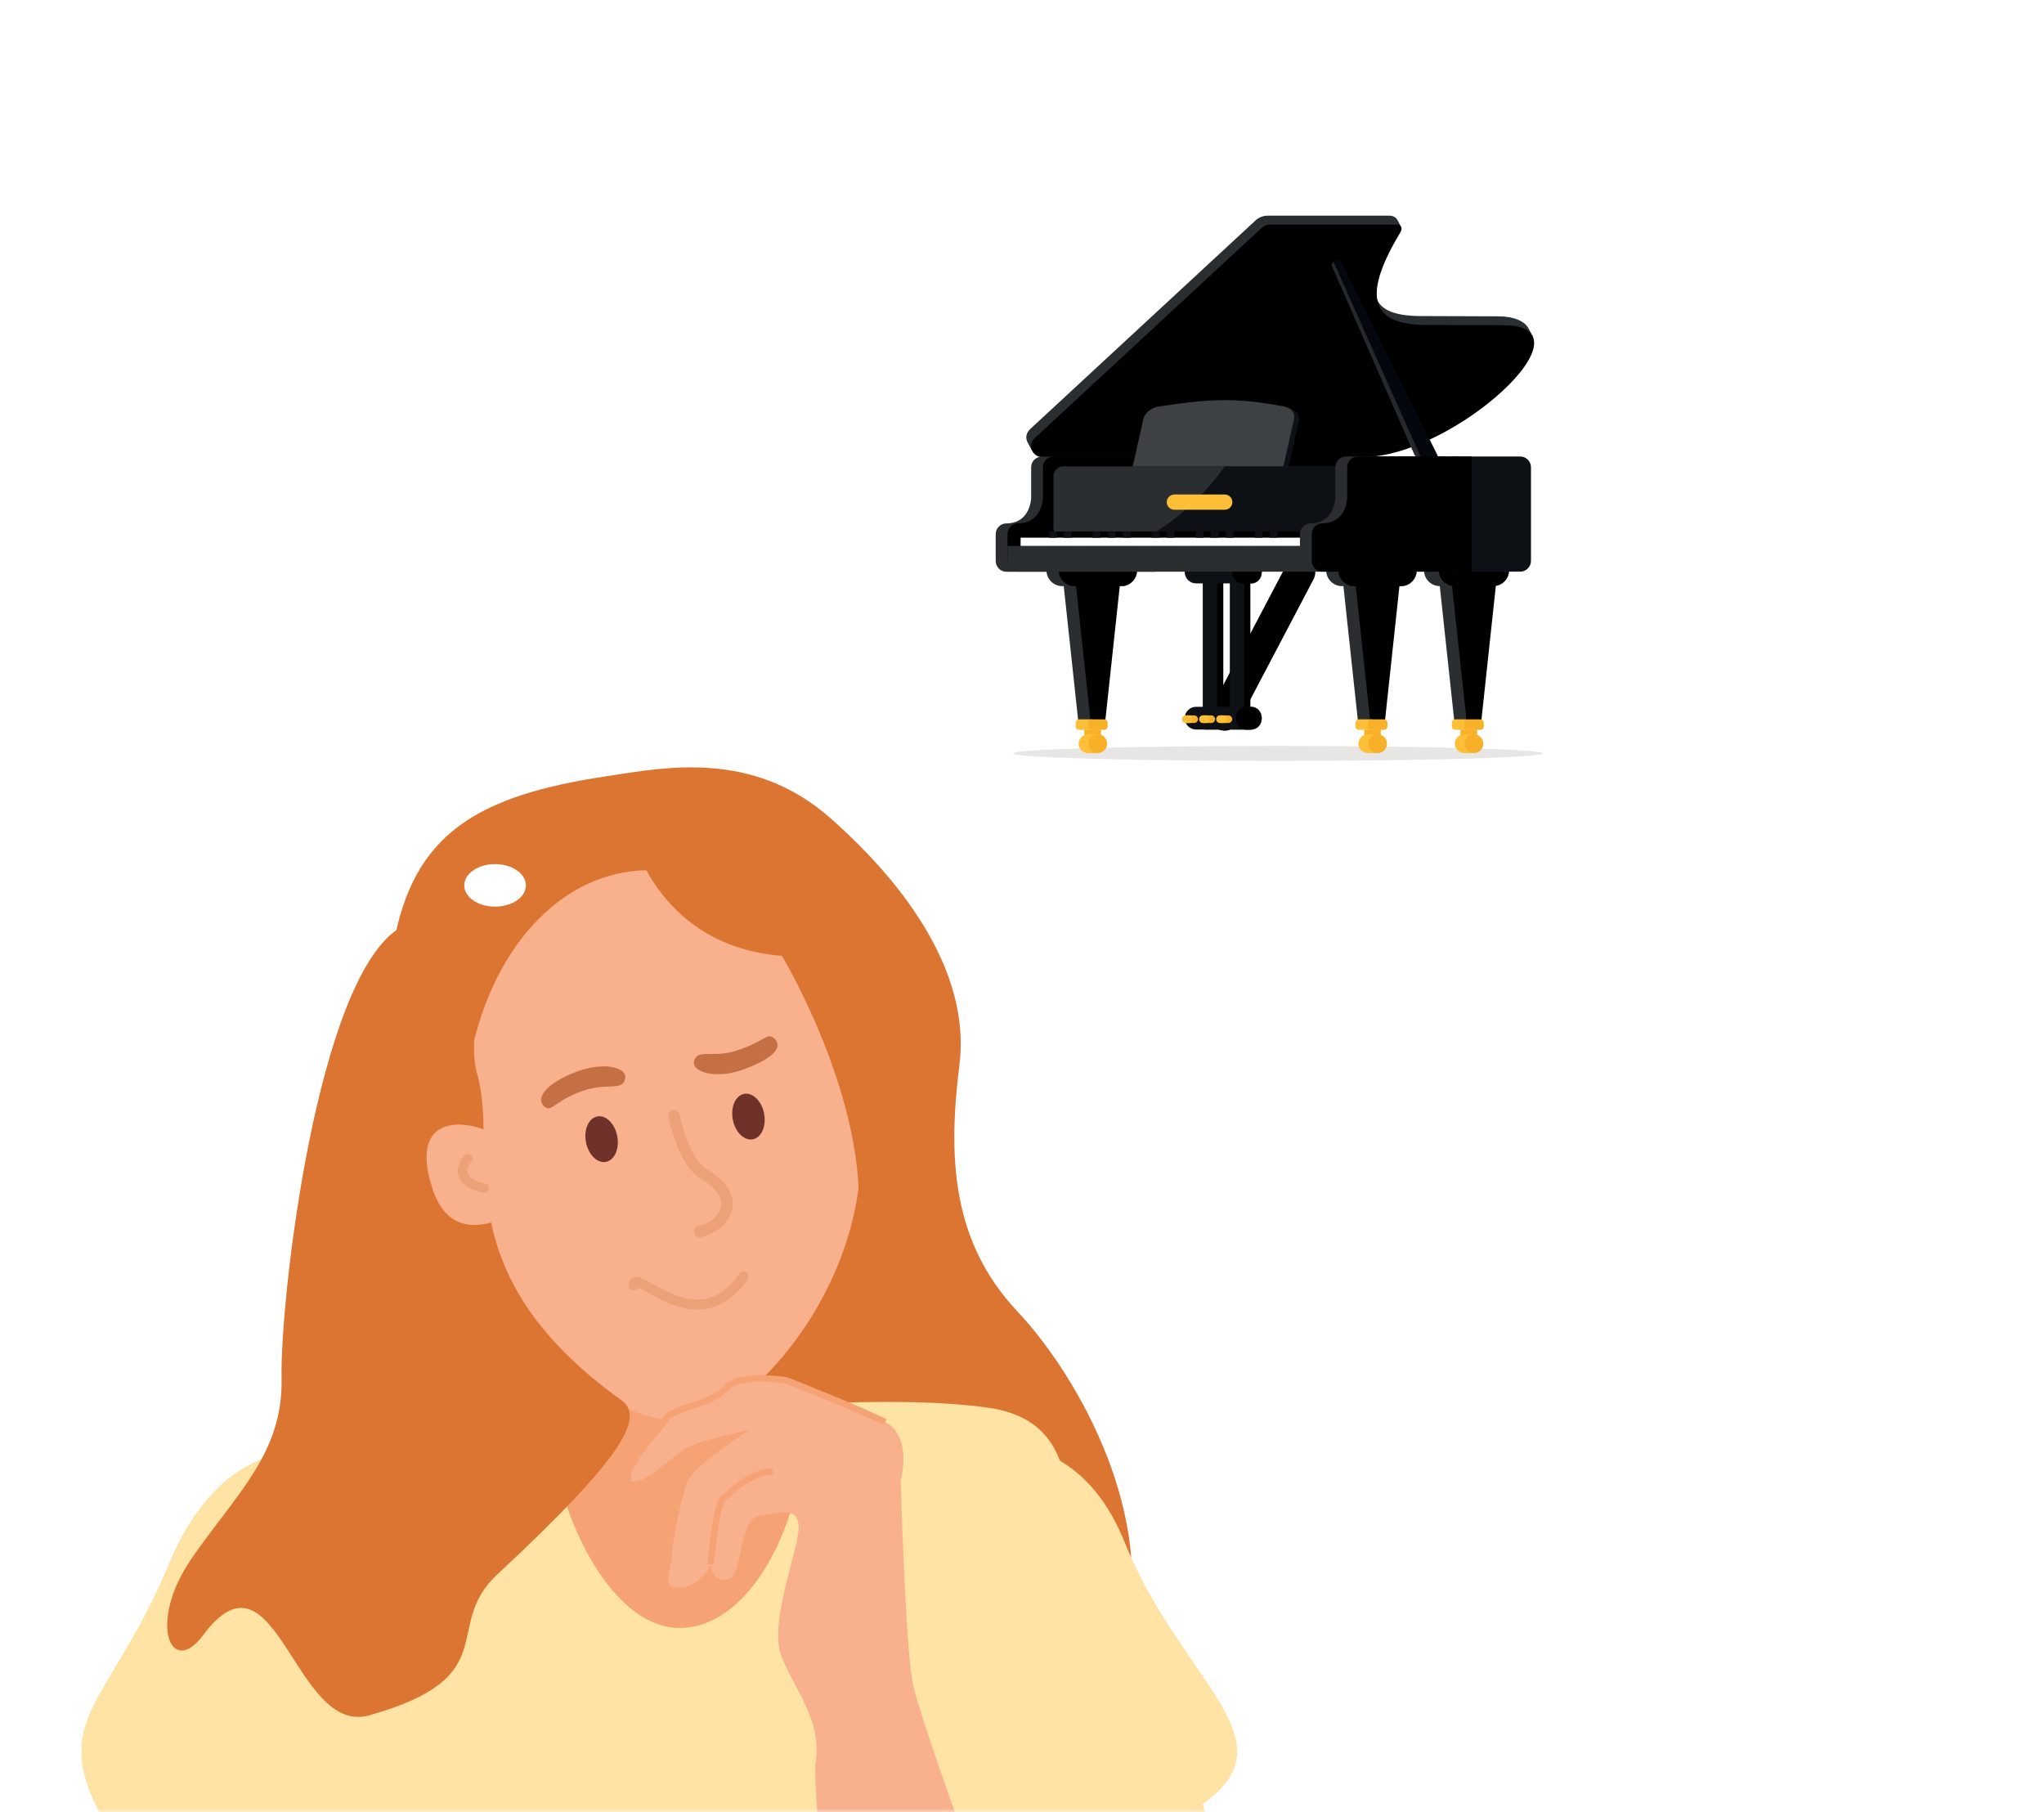 <svg width="317" height="281" viewBox="0 0 317 281" fill="none" xmlns="http://www.w3.org/2000/svg">
<mask id="mask0_1196_291" style="mask-type:alpha" maskUnits="userSpaceOnUse" x="0" y="13" width="292" height="268">
<path d="M292 281H0V13H292V281Z" fill="white"/>
</mask>
<g mask="url(#mask0_1196_291)">
<g clip-path="url(#clip0_1196_291)">
<path d="M94.281 120.335C102.877 119.052 116.674 116.173 128.778 126.863C140.881 137.553 150.542 151.201 148.796 165.146C147.051 179.083 147.461 192.356 157.715 203.281C167.969 214.207 179.139 235.744 174.47 253.59C169.801 271.436 147.767 266.113 144.538 284.133C141.309 302.153 110.705 315.2 92.885 304.85C75.066 294.5 84.918 288.444 67.011 270.895C49.095 253.346 41.486 224.723 56.897 206.728C72.308 188.734 57.377 167.415 60.981 146.689C64.009 129.28 73.957 123.363 94.29 120.335H94.281Z" fill="#DD7532"/>
<path d="M146.222 225.019C146.222 225.019 165.717 217.549 174.418 239.156C183.109 260.763 200.781 269.804 186.452 279.787C172.122 289.77 159.661 309.03 149.652 300.076C139.642 291.123 146.231 225.019 146.231 225.019H146.222Z" fill="#FFE3A5"/>
<path d="M157.471 298.488L160.193 307.372C160.193 307.372 187.019 303.27 190.972 292.999L184.436 273.722L157.479 298.488H157.471Z" fill="#FFE3A5"/>
<path d="M48.476 225.246C48.476 225.246 34.627 222.349 26.267 242.368C17.915 262.395 9.215 265.816 13.962 277.937C18.709 290.058 38.99 309.815 52.167 303.227C65.344 296.638 80.092 224.452 48.476 225.237V225.246Z" fill="#FFE3A5"/>
<path d="M53.04 226.119C53.04 226.119 33.955 223.518 39.636 258.809C45.316 294.099 52.926 289.299 50.5 340.245C49.261 366.259 41.634 399.071 41.634 399.071C41.634 399.071 112.607 425.067 161.52 400.31C161.52 400.31 155.079 353.23 153.439 330.428C149.573 276.733 182.865 222.646 153.439 218.326C124.013 214.006 53.057 226.119 53.057 226.119H53.04Z" fill="#FFE3A5"/>
<path d="M124.318 223.946C124.318 235.282 116.744 252.447 105.408 252.447C94.072 252.447 85.625 232.733 85.625 221.398C93.217 218.788 86.497 210.55 105.408 211.406C116.744 211.406 124.318 212.61 124.318 223.946Z" fill="#F5A275"/>
<path d="M16.379 276.89L15.053 290.617C15.053 290.617 24.992 307.608 43.58 312.346L48.266 301.534L16.379 276.881V276.89Z" fill="#FFE3A5"/>
<path d="M133.289 174.457C135.768 197.984 116.883 219.26 107.275 220.254C93.522 221.686 74.778 204.398 72.299 180.871C69.821 157.345 81.471 136.846 98.313 135.074C115.155 133.303 130.811 150.931 133.289 174.457Z" fill="#F9B18D"/>
<path d="M183.388 354.033C178.345 366.006 170.438 367.934 165.167 368.65C159.888 369.374 149.337 369.61 142.182 366.25C135.026 362.882 125.549 279.735 126.5 273.26C127.46 266.793 123.385 262.238 121.229 256.958C119.065 251.688 124.109 239.706 123.864 236.591C123.611 233.475 120.749 234.68 117.625 235.151C114.51 235.631 115.234 244.497 112.834 244.986C110.443 245.466 110.207 242.586 110.207 242.586C110.207 242.586 109.003 245.701 105.608 246.181C102.223 246.67 104.212 243.066 104.212 241.155C104.212 239.244 105.652 232.288 106.603 229.766C107.563 227.244 116.203 221.764 116.203 221.764C116.203 221.764 109.483 223.169 107.092 224.208C104.692 225.237 99.901 230.595 97.746 229.644C95.582 228.684 102.537 221.249 103.488 219.809C104.448 218.37 110.679 217.654 112.598 215.254C114.51 212.863 121.945 214.05 121.945 214.05C121.945 214.05 132.966 218.37 137.286 220.534C141.606 222.689 139.686 229.644 139.686 229.644C139.686 229.644 140.401 254.567 141.51 260.798C142.635 267.029 157.898 308.018 157.898 308.018L183.38 354.033H183.388Z" fill="#F9B18D"/>
<path d="M97.746 229.644C95.582 228.684 102.537 221.249 103.488 219.809C104.448 218.37 110.679 217.654 112.598 215.254C114.51 212.863 121.945 214.05 121.945 214.05C121.945 214.05 132.966 218.37 137.286 220.534" stroke="#F5A275" stroke-miterlimit="10"/>
<path d="M97.589 128.18C97.589 128.18 101.175 146.628 121.273 148.225C121.273 148.225 135.096 171.229 132.992 190.418C132.992 190.418 132.46 194.459 135.174 191.561C137.897 188.664 137.914 212.523 135.872 213.98C133.83 215.429 152.06 210.777 152.06 210.777L137.731 174.1C137.731 174.1 122.416 121.347 97.589 128.18Z" fill="#DD7532"/>
<path d="M97.493 125.274C97.493 125.274 89.831 139.83 82.038 142.579C74.245 145.328 72.517 161.464 73.983 166.446C77.526 178.498 68.372 197.007 96.323 217.095C99.901 219.661 97.309 225.36 77.125 244.148C68.381 252.281 78.53 260.021 57.255 265.999C45.631 269.263 42.795 238.362 31.494 253.581C26.52 260.275 22.837 251.688 29.678 241.731C36.52 231.774 43.938 225.412 43.667 213.701C43.397 201.99 49.06 151.541 62.106 143.818C75.153 136.095 97.493 125.274 97.493 125.274Z" fill="#DD7532"/>
<path d="M104.509 172.956C104.509 172.956 105.862 180.051 109.134 182.023C115.688 185.968 112.023 190.209 108.497 190.994" stroke="#EDA179" stroke-width="1.76" stroke-miterlimit="10" stroke-linecap="round"/>
<path d="M84.508 171.665C85.599 172.546 86.332 170.365 90.992 168.977C94.386 167.965 96.568 169.204 96.96 167.232C97.292 165.565 93.819 164.596 89.587 166.132C84.839 167.86 82.832 170.312 84.499 171.656L84.508 171.665Z" fill="#C57044"/>
<path d="M82.693 186.116C82.693 186.116 70.842 195.846 67.081 184.362C63.32 172.869 72.16 174.466 72.16 174.466C72.16 174.466 75.336 174.562 78.294 177.154C81.253 179.746 82.693 186.116 82.693 186.116Z" fill="#F9B18D"/>
<g opacity="0.8">
<path d="M93.974 180.173C95.314 179.917 96.099 178.133 95.728 176.187C95.357 174.241 93.97 172.871 92.63 173.127C91.29 173.382 90.505 175.167 90.876 177.113C91.247 179.058 92.634 180.429 93.974 180.173Z" fill="#4B1312"/>
<path d="M116.749 176.674C118.089 176.418 118.874 174.634 118.503 172.688C118.131 170.742 116.744 169.372 115.405 169.628C114.065 169.883 113.28 171.668 113.651 173.614C114.022 175.559 115.409 176.929 116.749 176.674Z" fill="#4B1312"/>
</g>
<path d="M115.313 197.923C108.148 208.517 98.261 196.178 98.269 199.319" stroke="#EDA179" stroke-width="1.56" stroke-miterlimit="10" stroke-linecap="round"/>
<path d="M119.973 160.949C118.882 160.067 118.515 161.638 113.855 163.026C110.461 164.038 108.035 162.615 107.633 164.588C107.302 166.254 111.028 167.406 115.251 165.862C119.999 164.134 121.639 162.293 119.973 160.94V160.949Z" fill="#C57044"/>
<path d="M110.207 242.577C110.207 242.577 111.071 233.231 112.084 232.463C113.096 231.695 115.967 228.37 119.833 228.152" stroke="#F5A275" stroke-miterlimit="10"/>
<path d="M75.109 184.257C75.109 184.257 69.83 183.393 72.509 179.667" stroke="#EDA179" stroke-width="1.48" stroke-miterlimit="10" stroke-linecap="round"/>
<g filter="url(#filter0_d_1196_291)">
<path d="M76.781 134.593C79.421 134.593 81.562 133.117 81.562 131.297C81.562 129.476 79.421 128 76.781 128C74.141 128 72 129.476 72 131.297C72 133.117 74.141 134.593 76.781 134.593Z" fill="white"/>
</g>
</g>
</g>
<g filter="url(#filter1_d_1196_291)">
<path d="M199.492 137C246.314 137 284.271 110.809 284.271 78.5C284.271 46.191 246.314 20 199.492 20C152.669 20 114.712 46.191 114.712 78.5C114.712 110.809 152.669 137 199.492 137Z" fill="white"/>
</g>
<path fill-rule="evenodd" clip-rule="evenodd" d="M198.183 117.997C220.818 117.997 239.278 117.474 239.278 116.831C239.278 116.189 220.818 115.666 198.183 115.666C175.549 115.666 157.089 116.189 157.089 116.831C157.089 117.474 175.549 117.997 198.183 117.997Z" fill="#E7E6E5"/>
<path fill-rule="evenodd" clip-rule="evenodd" d="M223.059 88.731H230.306L227.795 112.073H225.57L223.059 88.731Z" fill="#2B2E31"/>
<path fill-rule="evenodd" clip-rule="evenodd" d="M227.454 113.135H228.405V114.119C228.405 114.658 227.977 115.102 227.454 115.102C226.932 115.102 226.504 114.658 226.504 114.119V113.135H227.454Z" fill="#F7B027"/>
<path fill-rule="evenodd" clip-rule="evenodd" d="M227.676 113.175H225.688C225.395 113.175 225.158 112.937 225.158 112.644V112.081C225.158 111.787 225.395 111.549 225.688 111.549H227.676C227.969 111.549 228.207 111.787 228.207 112.081V112.644C228.207 112.937 227.969 113.175 227.676 113.175Z" fill="#FCBF37"/>
<path fill-rule="evenodd" clip-rule="evenodd" d="M223.289 86.003H230.52C231.858 86.003 232.959 87.098 232.959 88.446C232.959 89.786 231.866 90.889 230.52 90.889H223.289C221.951 90.889 220.85 89.794 220.85 88.446C220.85 87.106 221.943 86.003 223.289 86.003Z" fill="#2B2E31"/>
<path fill-rule="evenodd" clip-rule="evenodd" d="M224.968 88.731H232.214L229.704 112.073H227.478L224.968 88.731Z" fill="black"/>
<path fill-rule="evenodd" clip-rule="evenodd" d="M225.578 86.003H231.605C232.943 86.003 234.044 87.098 234.044 88.446C234.044 89.786 232.951 90.889 231.605 90.889H225.578C224.239 90.889 223.139 89.794 223.139 88.446C223.139 87.106 224.231 86.003 225.578 86.003Z" fill="black"/>
<path fill-rule="evenodd" clip-rule="evenodd" d="M228.587 113.135H229.078V114.119C229.078 114.658 228.856 115.102 228.587 115.102C228.318 115.102 228.096 114.658 228.096 114.119V113.135H228.587Z" fill="#F7B027"/>
<path fill-rule="evenodd" clip-rule="evenodd" d="M227.082 113.857H228.587C228.706 113.857 228.706 116.784 228.587 116.784H227.082C226.282 116.784 225.625 116.125 225.625 115.324C225.625 114.523 226.282 113.865 227.082 113.865V113.857Z" fill="#FCBF37"/>
<path fill-rule="evenodd" clip-rule="evenodd" d="M228.587 113.857C229.387 113.857 230.044 114.515 230.044 115.316C230.044 116.117 229.387 116.776 228.587 116.776C227.787 116.776 227.13 116.117 227.13 115.316C227.13 114.515 227.787 113.857 228.587 113.857Z" fill="#F7B027"/>
<path fill-rule="evenodd" clip-rule="evenodd" d="M229.585 113.175H227.597C227.304 113.175 227.067 112.937 227.067 112.644V112.081C227.067 111.787 227.304 111.549 227.597 111.549H229.585C229.878 111.549 230.116 111.787 230.116 112.081V112.644C230.116 112.937 229.878 113.175 229.585 113.175Z" fill="#F7B027"/>
<path fill-rule="evenodd" clip-rule="evenodd" d="M208.115 88.731H215.361L212.851 112.073H210.625L208.115 88.731Z" fill="#2B2E31"/>
<path fill-rule="evenodd" clip-rule="evenodd" d="M208.115 86.003H215.346C216.684 86.003 217.785 87.098 217.785 88.446C217.785 89.786 216.692 90.889 215.346 90.889H208.115C206.777 90.889 205.676 89.794 205.676 88.446C205.676 87.106 206.769 86.003 208.115 86.003Z" fill="#2B2E31"/>
<path fill-rule="evenodd" clip-rule="evenodd" d="M210.024 88.731H217.27L214.759 112.073H212.534L210.024 88.731Z" fill="black"/>
<path fill-rule="evenodd" clip-rule="evenodd" d="M210.032 86.003H217.262C218.601 86.003 219.701 87.098 219.701 88.446C219.701 89.786 218.609 90.889 217.262 90.889H210.032C208.693 90.889 207.592 89.794 207.592 88.446C207.592 87.106 208.685 86.003 210.032 86.003Z" fill="black"/>
<path d="M210.032 86.003H217.262C218.601 86.003 219.701 87.098 219.701 88.446C219.701 89.786 218.609 90.889 217.262 90.889H210.032C208.693 90.889 207.592 89.794 207.592 88.446C207.592 87.106 208.685 86.003 210.032 86.003Z" stroke="black" stroke-width="0.05" stroke-miterlimit="22.93"/>
<path fill-rule="evenodd" clip-rule="evenodd" d="M212.518 113.135H213.468V114.119C213.468 114.658 213.041 115.102 212.518 115.102C211.995 115.102 211.568 114.658 211.568 114.119V113.135H212.518Z" fill="#F7B027"/>
<path fill-rule="evenodd" clip-rule="evenodd" d="M212.732 113.175H210.744C210.451 113.175 210.214 112.937 210.214 112.644V112.081C210.214 111.787 210.451 111.549 210.744 111.549H212.732C213.025 111.549 213.263 111.787 213.263 112.081V112.644C213.263 112.937 213.025 113.175 212.732 113.175Z" fill="#FCBF37"/>
<path fill-rule="evenodd" clip-rule="evenodd" d="M213.651 113.135H214.142V114.119C214.142 114.658 213.92 115.102 213.651 115.102C213.382 115.102 213.16 114.658 213.16 114.119V113.135H213.651Z" fill="#F7B027"/>
<path fill-rule="evenodd" clip-rule="evenodd" d="M212.138 113.857H213.643C213.762 113.857 213.762 116.784 213.643 116.784H212.138C211.338 116.784 210.681 116.125 210.681 115.324C210.681 114.523 211.338 113.865 212.138 113.865V113.857Z" fill="#FCBF37"/>
<path fill-rule="evenodd" clip-rule="evenodd" d="M213.651 113.857C214.451 113.857 215.108 114.515 215.108 115.316C215.108 116.117 214.451 116.776 213.651 116.776C212.851 116.776 212.194 116.117 212.194 115.316C212.194 114.515 212.851 113.857 213.651 113.857Z" fill="#F7B027"/>
<path fill-rule="evenodd" clip-rule="evenodd" d="M214.641 113.175H212.653C212.36 113.175 212.122 112.937 212.122 112.644V112.081C212.122 111.787 212.36 111.549 212.653 111.549H214.641C214.934 111.549 215.171 111.787 215.171 112.081V112.644C215.171 112.937 214.934 113.175 214.641 113.175Z" fill="#F7B027"/>
<path d="M189.932 110.931L201.605 88.731" stroke="black" stroke-width="4.76" stroke-linecap="round" stroke-linejoin="round"/>
<path fill-rule="evenodd" clip-rule="evenodd" d="M186.811 88.731H189.718V113.135H186.811V88.731ZM191.009 88.731H193.915V113.135H191.009V88.731Z" fill="black"/>
<path fill-rule="evenodd" clip-rule="evenodd" d="M186.534 88.731H188.775V110.931H186.534V88.731ZM190.731 88.731H192.973V110.931H190.731V88.731Z" fill="#0D1115"/>
<path fill-rule="evenodd" clip-rule="evenodd" d="M185.488 86.947H193.178C194.145 86.947 194.937 87.74 194.937 88.707C194.937 89.675 194.145 90.468 193.178 90.468H185.488C184.522 90.468 183.73 89.675 183.73 88.707C183.73 87.74 184.522 86.947 185.488 86.947Z" fill="#0D1115"/>
<path fill-rule="evenodd" clip-rule="evenodd" d="M192.87 86.947H193.923C196.251 86.947 196.251 90.476 193.923 90.476H192.87C190.541 90.476 190.541 86.947 192.87 86.947Z" fill="black"/>
<path d="M192.87 86.947H193.923C196.251 86.947 196.251 90.476 193.923 90.476H192.87C190.541 90.476 190.541 86.947 192.87 86.947Z" stroke="black" stroke-width="0.05" stroke-miterlimit="22.93"/>
<path fill-rule="evenodd" clip-rule="evenodd" d="M185.488 109.606H193.448C194.414 109.606 195.206 110.399 195.206 111.367C195.206 112.334 194.414 113.127 193.448 113.127H185.488C184.522 113.127 183.73 112.334 183.73 111.367C183.73 110.399 184.522 109.606 185.488 109.606Z" fill="#0D1115"/>
<path fill-rule="evenodd" clip-rule="evenodd" d="M187.849 110.93C188.174 110.93 188.443 111.192 188.443 111.525C188.443 111.858 188.182 112.12 187.849 112.12H186.701C186.376 112.12 186.107 111.858 186.107 111.525C186.107 111.192 186.368 110.93 186.701 110.93H187.849Z" fill="#F7B027"/>
<path fill-rule="evenodd" clip-rule="evenodd" d="M187.057 110.93C187.381 110.93 187.651 111.192 187.651 111.525C187.651 111.858 187.389 112.12 187.057 112.12H186.558C186.233 112.12 185.964 111.858 185.964 111.525C185.964 111.192 186.225 110.93 186.558 110.93H187.057Z" fill="#FCBF37"/>
<path fill-rule="evenodd" clip-rule="evenodd" d="M185.196 110.93C185.52 110.93 185.79 111.192 185.79 111.525C185.79 111.858 185.528 112.12 185.196 112.12H184.047C183.723 112.12 183.453 111.858 183.453 111.525C183.453 111.192 183.715 110.93 184.047 110.93H185.196Z" fill="#F7B027"/>
<path fill-rule="evenodd" clip-rule="evenodd" d="M184.403 110.93C184.728 110.93 184.997 111.192 184.997 111.525C184.997 111.858 184.736 112.12 184.403 112.12H183.905C183.58 112.12 183.311 111.858 183.311 111.525C183.311 111.192 183.572 110.93 183.905 110.93H184.403Z" fill="#FCBF37"/>
<path fill-rule="evenodd" clip-rule="evenodd" d="M190.502 110.93C190.826 110.93 191.096 111.192 191.096 111.525C191.096 111.858 190.834 112.12 190.502 112.12H189.353C189.029 112.12 188.759 111.858 188.759 111.525C188.759 111.192 189.021 110.93 189.353 110.93H190.502Z" fill="#F7B027"/>
<path fill-rule="evenodd" clip-rule="evenodd" d="M189.71 110.93C190.035 110.93 190.304 111.192 190.304 111.525C190.304 111.858 190.042 112.12 189.71 112.12H189.211C188.886 112.12 188.617 111.858 188.617 111.525C188.617 111.192 188.878 110.93 189.211 110.93H189.71Z" fill="#FCBF37"/>
<path fill-rule="evenodd" clip-rule="evenodd" d="M193.448 109.606H193.923C196.252 109.606 196.252 113.135 193.923 113.135H193.448C191.12 113.135 191.12 109.606 193.448 109.606Z" fill="black"/>
<path d="M193.448 109.606H193.923C196.252 109.606 196.252 113.135 193.923 113.135H193.448C191.12 113.135 191.12 109.606 193.448 109.606Z" stroke="black" stroke-width="0.05" stroke-miterlimit="22.93"/>
<path fill-rule="evenodd" clip-rule="evenodd" d="M164.739 88.731H171.986L169.475 112.073H167.25L164.739 88.731Z" fill="#2B2E31"/>
<path fill-rule="evenodd" clip-rule="evenodd" d="M164.731 86.003H171.962C173.3 86.003 174.401 87.098 174.401 88.446C174.401 89.786 173.308 90.889 171.962 90.889H164.731C163.393 90.889 162.292 89.794 162.292 88.446C162.292 87.106 163.385 86.003 164.731 86.003Z" fill="#2B2E31"/>
<path fill-rule="evenodd" clip-rule="evenodd" d="M166.648 88.731H173.894L171.384 112.073H169.159L166.648 88.731Z" fill="black"/>
<path fill-rule="evenodd" clip-rule="evenodd" d="M166.656 86.003H173.886C175.225 86.003 176.325 87.098 176.325 88.446C176.325 89.786 175.233 90.889 173.886 90.889H166.656C165.317 90.889 164.216 89.794 164.216 88.446C164.216 87.106 165.309 86.003 166.656 86.003Z" fill="black"/>
<path d="M166.656 86.003H173.886C175.225 86.003 176.325 87.098 176.325 88.446C176.325 89.786 175.233 90.889 173.886 90.889H166.656C165.317 90.889 164.216 89.794 164.216 88.446C164.216 87.106 165.309 86.003 166.656 86.003Z" stroke="black" stroke-width="0.05" stroke-miterlimit="22.93"/>
<path fill-rule="evenodd" clip-rule="evenodd" d="M169.119 113.135H170.069V114.119C170.069 114.658 169.642 115.102 169.119 115.102C168.596 115.102 168.169 114.658 168.169 114.119V113.135H169.119Z" fill="#F7B027"/>
<path fill-rule="evenodd" clip-rule="evenodd" d="M169.341 113.175H167.353C167.06 113.175 166.822 112.937 166.822 112.644V112.081C166.822 111.787 167.06 111.549 167.353 111.549H169.341C169.634 111.549 169.871 111.787 169.871 112.081V112.644C169.871 112.937 169.634 113.175 169.341 113.175Z" fill="#FCBF37"/>
<path fill-rule="evenodd" clip-rule="evenodd" d="M170.251 113.135H170.742V114.119C170.742 114.658 170.521 115.102 170.251 115.102C169.982 115.102 169.76 114.658 169.76 114.119V113.135H170.251Z" fill="#F7B027"/>
<path fill-rule="evenodd" clip-rule="evenodd" d="M168.747 113.857H170.251C170.37 113.857 170.37 116.784 170.251 116.784H168.747C167.947 116.784 167.289 116.125 167.289 115.324C167.289 114.523 167.947 113.865 168.747 113.865V113.857Z" fill="#FCBF37"/>
<path fill-rule="evenodd" clip-rule="evenodd" d="M170.252 113.857C171.051 113.857 171.709 114.515 171.709 115.316C171.709 116.117 171.051 116.776 170.252 116.776C169.452 116.776 168.794 116.117 168.794 115.316C168.794 114.515 169.452 113.857 170.252 113.857Z" fill="#F7B027"/>
<path fill-rule="evenodd" clip-rule="evenodd" d="M171.249 113.175H169.261C168.968 113.175 168.731 112.937 168.731 112.644V112.081C168.731 111.787 168.968 111.549 169.261 111.549H171.249C171.542 111.549 171.78 111.787 171.78 112.081V112.644C171.78 112.937 171.542 113.175 171.249 113.175Z" fill="#F7B027"/>
<path fill-rule="evenodd" clip-rule="evenodd" d="M160.067 69.887L210.657 69.498C221.055 69.419 236.736 57.895 237.687 52.113L237.029 50.876C236.483 49.845 234.788 49.044 232.372 49.052L220.628 49.012C210.887 49.076 211.948 44.063 217.286 35.157C217.104 34.823 216.906 34.443 216.747 34.149C216.502 33.697 216.058 33.443 215.472 33.443H196.552C195.919 33.443 195.206 33.729 194.754 34.149L159.782 66.524C159.061 67.19 159.045 68.007 159.37 68.61C159.655 69.133 159.71 69.292 160.059 69.887H160.067Z" fill="#2B2E31"/>
<path fill-rule="evenodd" clip-rule="evenodd" d="M161.516 70.879H211.394C225.348 70.879 247.848 50.401 233.109 50.432L221.365 50.392C211.623 50.456 211.837 44.944 217.175 36.037C217.595 35.339 217.286 34.816 216.462 34.816H197.012C196.592 34.816 196.141 34.903 195.689 35.323L160.526 67.889C159.188 69.126 160.265 70.871 161.524 70.871L161.516 70.879Z" fill="black"/>
<path fill-rule="evenodd" clip-rule="evenodd" d="M179.217 70.807H161.603C160.621 70.807 159.916 71.569 159.916 72.465V77.287C159.726 79.484 158.475 81.165 156.075 81.165C155.133 81.165 154.42 81.951 154.42 82.823V87.003C154.42 87.828 155.086 88.66 156.075 88.66H179.217V70.807Z" fill="#2B2E31"/>
<path fill-rule="evenodd" clip-rule="evenodd" d="M224.065 70.791H163.432C162.45 70.791 161.746 71.553 161.746 72.449V77.271C161.556 79.468 160.304 81.149 157.905 81.149C156.962 81.149 156.249 81.935 156.249 82.807V86.987C156.249 87.812 156.915 88.644 157.905 88.644H224.065V70.791Z" fill="black"/>
<path fill-rule="evenodd" clip-rule="evenodd" d="M199.799 72.599L201.431 65.326C201.676 64.216 200.916 63.51 199.871 63.312C192.925 61.987 188.72 62.035 180.531 63.312C179.399 63.486 178.314 64.216 178.068 65.326L176.437 72.599H199.799Z" fill="#0D1115"/>
<path fill-rule="evenodd" clip-rule="evenodd" d="M199.039 72.314L200.671 65.041C200.916 63.931 200.156 63.225 199.11 63.027C192.165 61.702 187.96 61.75 179.771 63.027C178.638 63.201 177.553 63.931 177.308 65.041L175.676 72.314H199.039Z" fill="#3E4143"/>
<path fill-rule="evenodd" clip-rule="evenodd" d="M164.89 72.314H207.426C208.257 72.314 208.939 72.996 208.939 73.829V81.879C208.939 82.712 208.257 83.394 207.426 83.394H164.89C164.058 83.394 163.377 82.712 163.377 81.879V73.829C163.377 72.996 164.058 72.314 164.89 72.314Z" fill="#2B2E31"/>
<path fill-rule="evenodd" clip-rule="evenodd" d="M189.94 72.314H207.426C208.258 72.314 208.939 72.996 208.939 73.829V81.879C208.939 82.712 208.258 83.394 207.426 83.394H177.632C183.097 80.538 187.651 75.637 189.94 72.322V72.314Z" fill="#0D1115"/>
<path fill-rule="evenodd" clip-rule="evenodd" d="M160.185 84.06H203.505V82.41H160.185V84.06Z" fill="black"/>
<path fill-rule="evenodd" clip-rule="evenodd" d="M156.258 88.644H205.676V84.655H156.258V88.644Z" fill="#2B2E31"/>
<path fill-rule="evenodd" clip-rule="evenodd" d="M225.507 70.791H235.778C236.689 70.791 237.434 71.537 237.434 72.449V86.987C237.434 87.899 236.689 88.644 235.778 88.644H225.507C224.596 88.644 223.851 87.899 223.851 86.987V72.449C223.851 71.537 224.596 70.791 225.507 70.791Z" fill="#0D1115"/>
<path fill-rule="evenodd" clip-rule="evenodd" d="M226.401 70.791H208.788C207.806 70.791 207.101 71.553 207.101 72.449V77.271C206.911 79.468 205.66 81.149 203.26 81.149C202.318 81.149 201.605 81.935 201.605 82.807V86.987C201.605 87.812 202.27 88.644 203.26 88.644H226.401V70.791Z" fill="#2B2E31"/>
<path fill-rule="evenodd" clip-rule="evenodd" d="M219.337 70.474L206.547 41.224C206.412 40.915 206.784 40.645 206.998 40.447C207.347 40.343 207.576 40.867 207.727 41.168L222.061 70.466C223.02 72.425 220.24 72.528 219.345 70.466L219.337 70.474Z" fill="#26292C"/>
<path fill-rule="evenodd" clip-rule="evenodd" d="M220.185 70.529L206.903 40.803C206.65 40.24 207.83 40.232 208.115 40.803L222.901 70.529C223.875 72.48 221.095 72.584 220.185 70.529Z" fill="#04080E"/>
<path fill-rule="evenodd" clip-rule="evenodd" d="M228.231 70.791H210.618C209.636 70.791 208.931 71.553 208.931 72.449V77.271C208.741 79.468 207.49 81.149 205.09 81.149C204.147 81.149 203.435 81.935 203.435 82.807V86.987C203.435 87.812 204.1 88.644 205.09 88.644H228.231V70.791Z" fill="black"/>
<path fill-rule="evenodd" clip-rule="evenodd" d="M158.285 84.655H201.605V83.378H158.285V84.655Z" fill="white"/>
<path d="M189.947 79.048H182.131C181.481 79.048 180.951 78.516 180.951 77.866C180.951 77.216 181.481 76.684 182.131 76.684H189.947C190.597 76.684 191.127 77.216 191.127 77.866C191.127 78.516 190.597 79.048 189.947 79.048Z" fill="#FCBF37"/>
<path fill-rule="evenodd" clip-rule="evenodd" d="M162.672 82.41H163.876V83.386H162.672V82.41ZM171.812 82.41H173.015V83.386H171.812V82.41ZM169.475 82.41H170.679V83.386H169.475V82.41ZM174.14 82.41H175.344V83.386H174.14V82.41ZM180.943 82.41H182.147V83.386H180.943V82.41ZM178.638 82.41H179.842V83.386H178.638V82.41ZM196.917 82.41H198.12V83.386H196.917V82.41ZM194.612 82.41H195.816V83.386H194.612V82.41ZM187.777 82.41H188.981V83.386H187.777V82.41ZM190.114 82.41H191.318V83.386H190.114V82.41ZM185.449 82.41H186.653V83.386H185.449V82.41ZM164.969 82.41H166.173V83.386H164.969V82.41Z" fill="#0D1115"/>
<g filter="url(#filter2_d_1196_291)">
<path d="M93.408 89.745C99.709 89.745 104.817 86.22 104.817 81.872C104.817 77.525 99.709 74 93.408 74C87.108 74 82 77.525 82 81.872C82 86.22 87.108 89.745 93.408 89.745Z" fill="white"/>
</g>
<g filter="url(#filter3_d_1196_291)">
<path d="M79.131 113.602C84.174 113.602 88.262 110.781 88.262 107.301C88.262 103.821 84.174 101 79.131 101C74.088 101 70 103.821 70 107.301C70 110.781 74.088 113.602 79.131 113.602Z" fill="white"/>
</g>
<defs>
<filter id="filter0_d_1196_291" x="56" y="118" width="41.562" height="38.593" filterUnits="userSpaceOnUse" color-interpolation-filters="sRGB">
<feFlood flood-opacity="0" result="BackgroundImageFix"/>
<feColorMatrix in="SourceAlpha" type="matrix" values="0 0 0 0 0 0 0 0 0 0 0 0 0 0 0 0 0 0 127 0" result="hardAlpha"/>
<feOffset dy="6"/>
<feGaussianBlur stdDeviation="8"/>
<feComposite in2="hardAlpha" operator="out"/>
<feColorMatrix type="matrix" values="0 0 0 0 0 0 0 0 0 0 0 0 0 0 0 0 0 0 0.18 0"/>
<feBlend mode="normal" in2="BackgroundImageFix" result="effect1_dropShadow_1196_291"/>
<feBlend mode="normal" in="SourceGraphic" in2="effect1_dropShadow_1196_291" result="shape"/>
</filter>
<filter id="filter1_d_1196_291" x="82.712" y="0" width="233.558" height="181" filterUnits="userSpaceOnUse" color-interpolation-filters="sRGB">
<feFlood flood-opacity="0" result="BackgroundImageFix"/>
<feColorMatrix in="SourceAlpha" type="matrix" values="0 0 0 0 0 0 0 0 0 0 0 0 0 0 0 0 0 0 127 0" result="hardAlpha"/>
<feOffset dy="12"/>
<feGaussianBlur stdDeviation="16"/>
<feComposite in2="hardAlpha" operator="out"/>
<feColorMatrix type="matrix" values="0 0 0 0 0 0 0 0 0 0 0 0 0 0 0 0 0 0 0.18 0"/>
<feBlend mode="normal" in2="BackgroundImageFix" result="effect1_dropShadow_1196_291"/>
<feBlend mode="normal" in="SourceGraphic" in2="effect1_dropShadow_1196_291" result="shape"/>
</filter>
<filter id="filter2_d_1196_291" x="66" y="64" width="54.816" height="47.745" filterUnits="userSpaceOnUse" color-interpolation-filters="sRGB">
<feFlood flood-opacity="0" result="BackgroundImageFix"/>
<feColorMatrix in="SourceAlpha" type="matrix" values="0 0 0 0 0 0 0 0 0 0 0 0 0 0 0 0 0 0 127 0" result="hardAlpha"/>
<feOffset dy="6"/>
<feGaussianBlur stdDeviation="8"/>
<feComposite in2="hardAlpha" operator="out"/>
<feColorMatrix type="matrix" values="0 0 0 0 0 0 0 0 0 0 0 0 0 0 0 0 0 0 0.18 0"/>
<feBlend mode="normal" in2="BackgroundImageFix" result="effect1_dropShadow_1196_291"/>
<feBlend mode="normal" in="SourceGraphic" in2="effect1_dropShadow_1196_291" result="shape"/>
</filter>
<filter id="filter3_d_1196_291" x="54" y="91" width="50.262" height="44.602" filterUnits="userSpaceOnUse" color-interpolation-filters="sRGB">
<feFlood flood-opacity="0" result="BackgroundImageFix"/>
<feColorMatrix in="SourceAlpha" type="matrix" values="0 0 0 0 0 0 0 0 0 0 0 0 0 0 0 0 0 0 127 0" result="hardAlpha"/>
<feOffset dy="6"/>
<feGaussianBlur stdDeviation="8"/>
<feComposite in2="hardAlpha" operator="out"/>
<feColorMatrix type="matrix" values="0 0 0 0 0 0 0 0 0 0 0 0 0 0 0 0 0 0 0.18 0"/>
<feBlend mode="normal" in2="BackgroundImageFix" result="effect1_dropShadow_1196_291"/>
<feBlend mode="normal" in="SourceGraphic" in2="effect1_dropShadow_1196_291" result="shape"/>
</filter>
<clipPath id="clip0_1196_291">
<rect width="181.862" height="292" fill="white" transform="translate(10 119)"/>
</clipPath>
</defs>
</svg>
